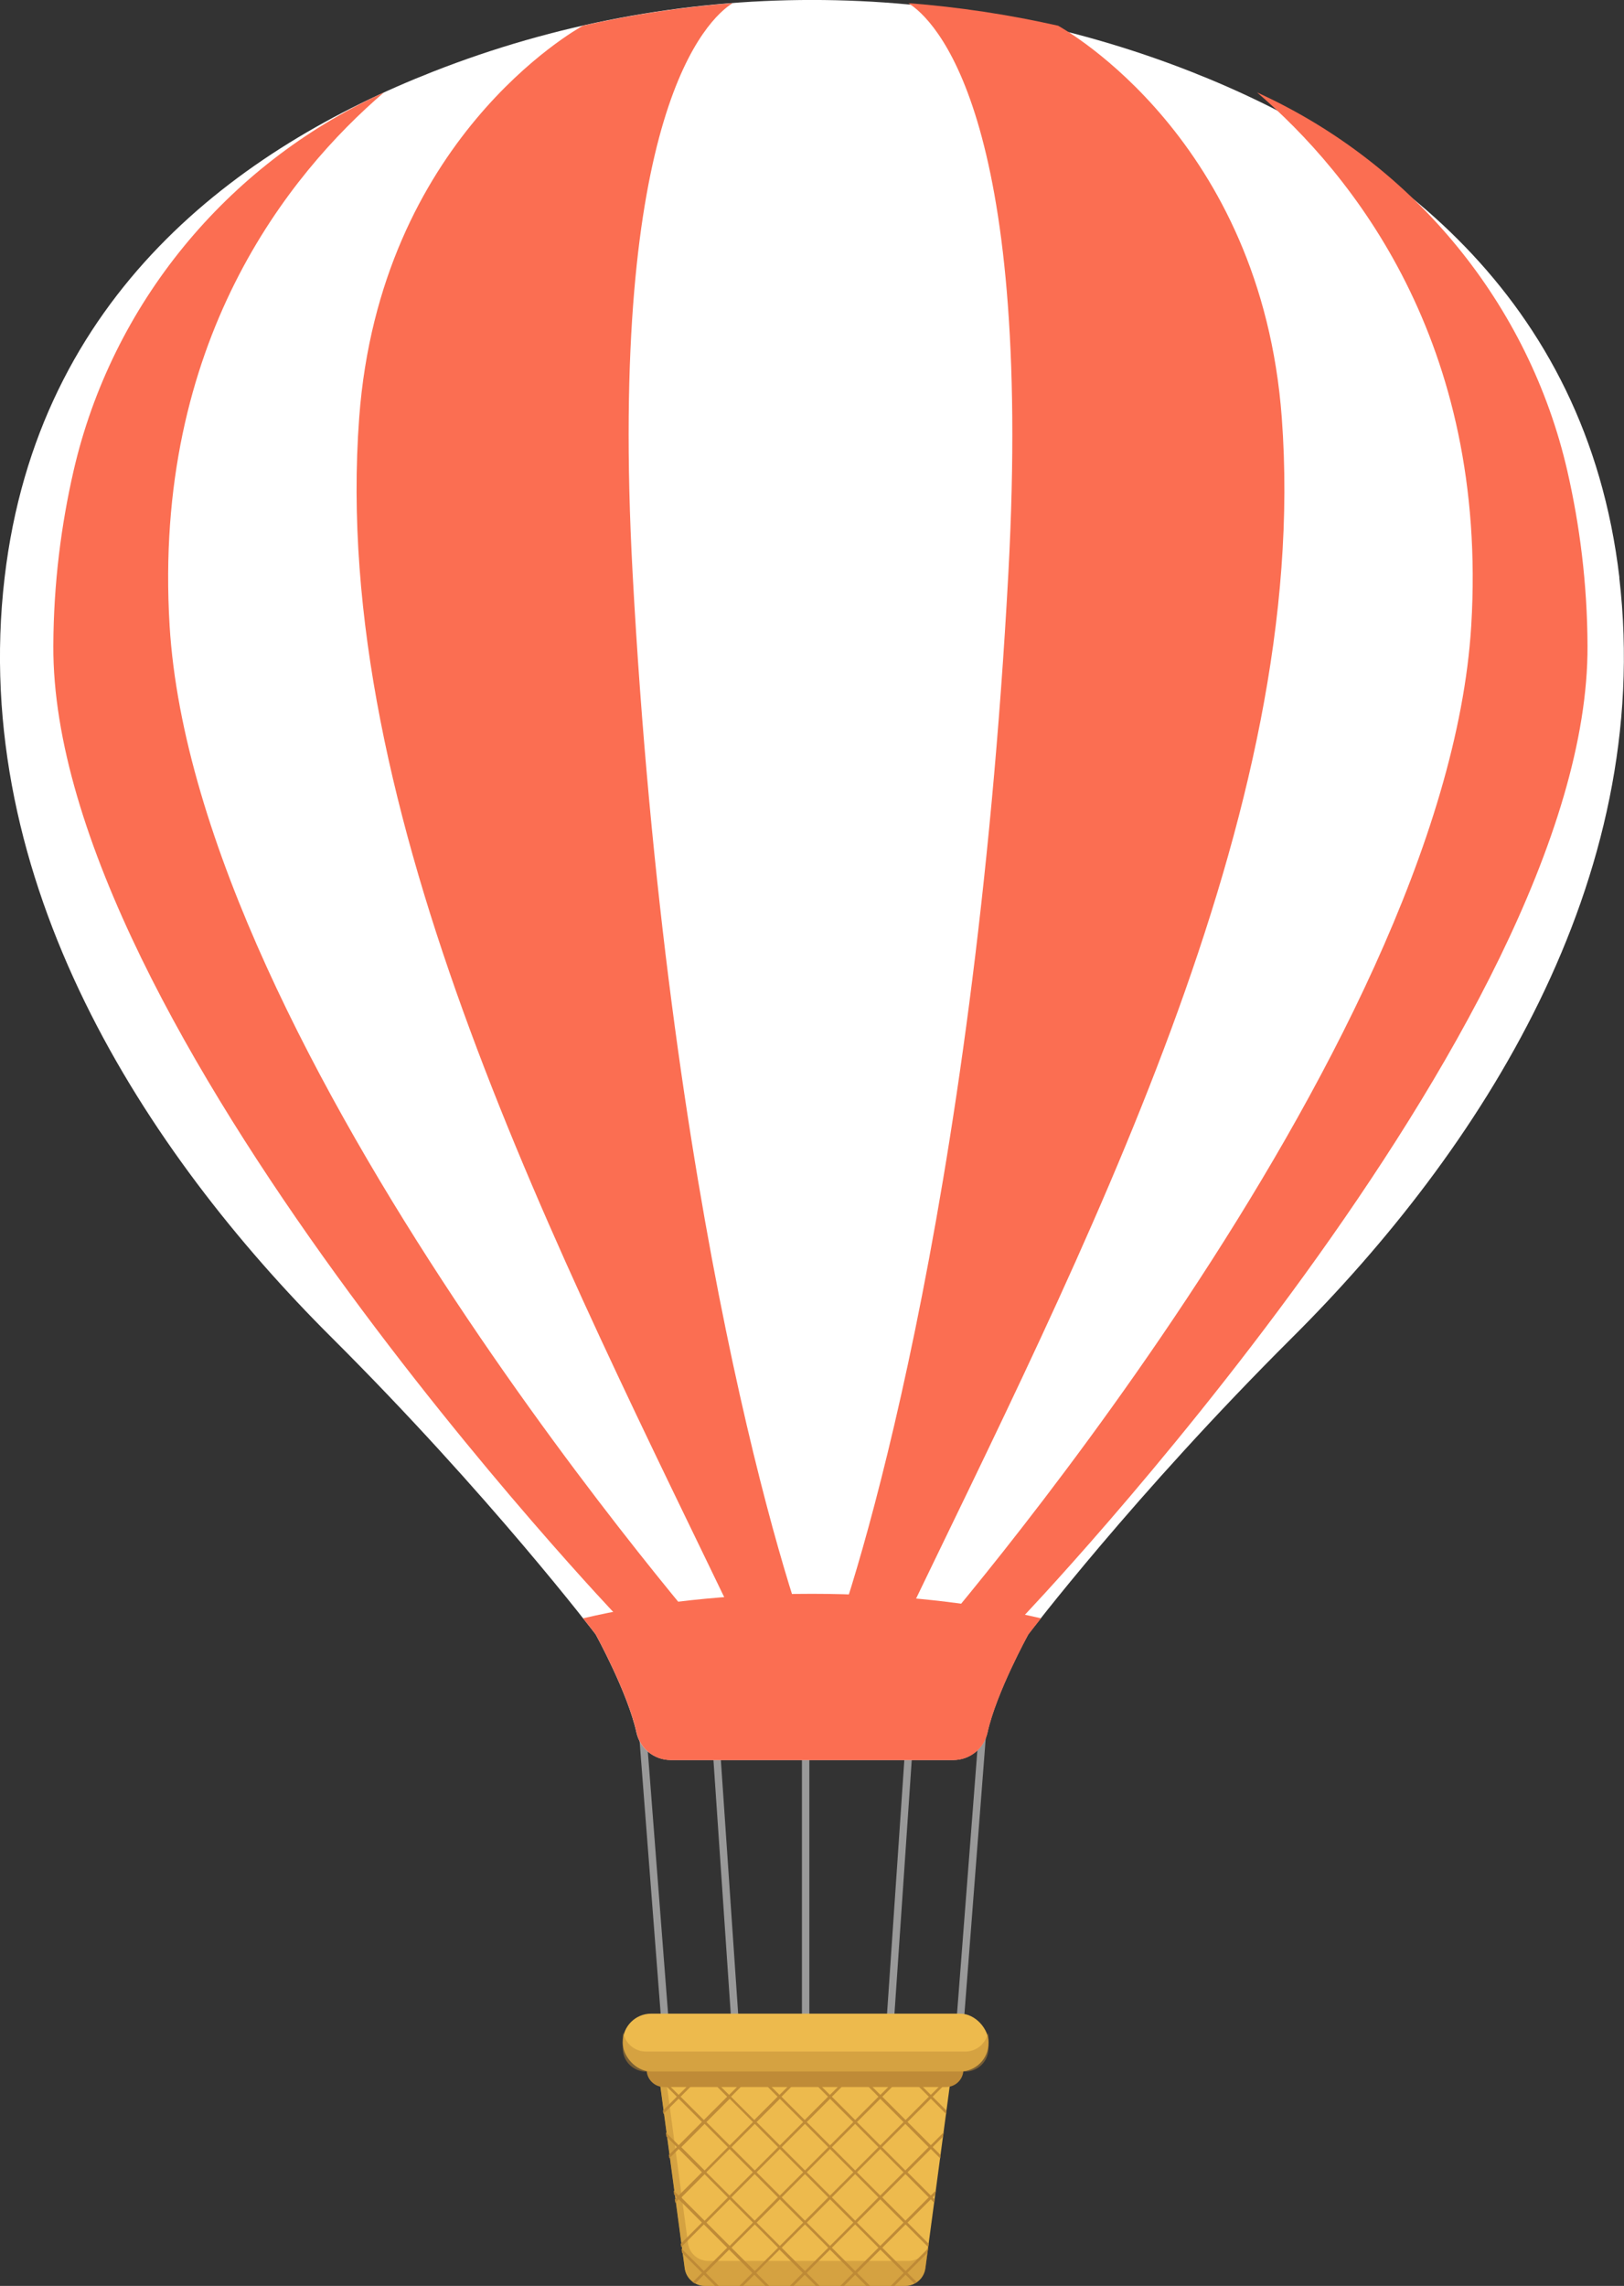 <?xml version="1.0" encoding="UTF-8"?> <svg xmlns="http://www.w3.org/2000/svg" id="_Слой_1" data-name="Слой 1" viewBox="0 0 133.96 188.5"><rect x="0" y="0" width="133.96" height="188.5" fill="#333333" stroke="none"/> <defs> <style> .cls-1 { fill: #fff; } .cls-2 { fill: #fb6e52; } .cls-3, .cls-4 { fill: #bf8b37; } .cls-5 { fill: #999; } .cls-4 { opacity: .5; } .cls-6 { fill: #edba4d; } </style> </defs> <g> <rect class="cls-5" x="66.15" y="142.01" width=".61" height="26.43"></rect> <g> <rect class="cls-5" x="52.39" y="109.48" width=".61" height="58.73" transform="translate(-10.54 4.47) rotate(-4.42)"></rect> <rect class="cls-5" x="59.58" y="142.63" width=".61" height="26.53" transform="translate(-10.46 4.43) rotate(-3.9)"></rect> </g> <g> <rect class="cls-5" x="51.98" y="138.54" width="58.73" height=".61" transform="translate(-63.35 209.26) rotate(-85.58)"></rect> <rect class="cls-5" x="60.9" y="155.59" width="26.53" height=".61" transform="translate(-86.41 219.29) rotate(-86.1)"></rect> </g> </g> <path class="cls-1" d="m133.58,47.63c-2.74-23.36-19.39-35.46-35.36-41.73-20.06-7.87-42.43-7.87-62.48,0C19.77,12.16,3.12,24.27.38,47.63c-2.94,25.07,11.58,47.33,26.97,62.66,13.03,12.98,21.78,24.48,21.78,24.48,0,0,2.64,4.78,3.37,8.1.29,1.32,1.46,2.26,2.81,2.26h23.33c1.35,0,2.52-.94,2.81-2.26.73-3.32,3.37-8.1,3.37-8.1,0,0,8.75-11.51,21.78-24.48,15.39-15.33,29.91-37.6,26.97-62.66Z"></path> <path class="cls-2" d="m66.98,131.43c-6.97,0-13.45.74-18.88,2.02.68.85,1.04,1.33,1.04,1.33,0,0,2.64,4.78,3.37,8.1.29,1.32,1.46,2.26,2.81,2.26h23.33c1.35,0,2.52-.94,2.81-2.26.73-3.32,3.37-8.1,3.37-8.1,0,0,.36-.47,1.04-1.33-5.43-1.27-11.92-2.02-18.88-2.02Z"></path> <path class="cls-2" d="m66.98,136.19c-2.06-4.88-11.95-36.16-14.8-88.97C50.14,9.25,58.32,1.59,60.43.26c-4.15.32-8.27.94-12.35,1.86-.57.32-16.74,9.39-18.45,32.31-2.44,32.7,16.25,68.46,31.69,100.55l5.66,1.22Z"></path> <path class="cls-2" d="m55.13,136.19h4.27S16.13,86.93,13.99,51.59C12.58,28.16,23.88,14.31,31.66,7.63c-.06.03-.13.06-.19.09-12.79,5.88-22.24,17.38-25.4,31.1-1.02,4.45-1.65,9.27-1.67,14.44-.15,31.23,46.77,80.29,46.77,80.29l3.96,2.64Z"></path> <path class="cls-2" d="m68.38,136.19c2.06-4.88,11.95-36.16,14.8-88.97C85.22,9.25,77.05,1.59,74.93.26c4.15.32,8.27.94,12.35,1.86.57.32,16.74,9.39,18.45,32.31,2.44,32.7-16.25,68.46-31.69,100.55l-5.66,1.22Z"></path> <path class="cls-2" d="m80.23,136.19h-4.27s43.27-49.26,45.4-84.61c1.41-23.42-9.88-37.27-17.67-43.96.06.03.13.06.19.09,12.79,5.88,22.24,17.38,25.4,31.1,1.02,4.45,1.65,9.27,1.67,14.44.15,31.23-46.77,80.29-46.77,80.29l-3.96,2.64Z"></path> <path class="cls-6" d="m74.66,188.5h-16.51c-.84,0-1.56-.62-1.67-1.46l-2.11-15.75h24.07l-2.11,15.75c-.11.84-.83,1.46-1.67,1.46Z"></path> <path class="cls-3" d="m75.43,188.31c.07-.03.13-.07.19-.12l-.77-.77,1.65-1.65.05-.35-1.85,1.85-1.92-1.92,1.92-1.92,1.87,1.87.04-.27-1.75-1.75,1.92-1.92.28.28.04-.27-.17-.17.22-.22.05-.35-.42.42-1.92-1.92,1.92-1.92.77.77.04-.27-.66-.66.86-.86.05-.35-1.06,1.06-1.92-1.92,1.92-1.92,1.26,1.26.04-.27-1.15-1.15,1.5-1.5.02-.12h-.2l-1.47,1.47-1.47-1.47h-.31l1.62,1.62-1.92,1.92-1.92-1.92,1.62-1.62h-.31l-1.47,1.47-1.47-1.47h-.31l1.62,1.62-1.92,1.92-1.92-1.92,1.62-1.62h-.31l-1.47,1.47-1.47-1.47h-.31l1.62,1.62-1.92,1.92-1.92-1.92,1.62-1.62h-.31l-1.47,1.47-1.47-1.47h-.31l1.62,1.62-1.92,1.92-1.92-1.92,1.62-1.62h-.31l-1.47,1.47-1.47-1.47h-.31l1.62,1.62-1.92,1.92-1.92-1.92,1.62-1.62h-.31l-1.47,1.47-1.47-1.47h-.2l.02.12,1.5,1.5-1.15,1.15.04.27,1.26-1.26,1.92,1.92-1.92,1.92-1.06-1.06.05.35.86.86-.66.66.04.27.77-.77,1.92,1.92-1.92,1.92-.42-.42.05.35.22.22-.17.17.04.27.28-.28,1.92,1.92-1.75,1.75.04.27,1.87-1.87,1.92,1.92-1.92,1.92-1.85-1.85.05.35,1.65,1.65-.77.77c.06.04.12.08.19.12l.73-.73.93.93h.31l-1.08-1.08,1.92-1.92,1.92,1.92-1.08,1.08h.31l.93-.93.93.93h.31l-1.08-1.08,1.92-1.92,1.92,1.92-1.08,1.08h.31l.93-.93.93.93h.31l-1.08-1.08,1.92-1.92,1.92,1.92-1.08,1.08h.31l.93-.93.93.93h.31l-1.08-1.08,1.92-1.92,1.92,1.92-1.08,1.08h.31l.93-.93.73.73Zm1.18-7.11l-1.92,1.92-1.92-1.92,1.92-1.92,1.92,1.92Zm-14.36-1.92l1.92,1.92-1.92,1.92-1.92-1.92,1.92-1.92Zm-2.07,1.77l-1.92-1.92,1.92-1.92,1.92,1.92-1.92,1.92Zm2.23-1.92l1.92-1.92,1.92,1.92-1.92,1.92-1.92-1.92Zm3.99.15l1.92,1.92-1.92,1.92-1.92-1.92,1.92-1.92Zm.15-.15l1.92-1.92,1.92,1.92-1.92,1.92-1.92-1.92Zm3.99.15l1.92,1.92-1.92,1.92-1.92-1.92,1.92-1.92Zm.15-.15l1.92-1.92,1.92,1.92-1.92,1.92-1.92-1.92Zm5.91-2.07l-1.92,1.92-1.92-1.92,1.92-1.92,1.92,1.92Zm-3.99-3.99l1.92,1.92-1.92,1.92-1.92-1.92,1.92-1.92Zm-.15,3.99l-1.92,1.92-1.92-1.92,1.92-1.92,1.92,1.92Zm-3.99-3.99l1.92,1.92-1.92,1.92-1.92-1.92,1.92-1.92Zm-.15,3.99l-1.92,1.92-1.92-1.92,1.92-1.92,1.92,1.92Zm-3.99-3.99l1.92,1.92-1.92,1.92-1.92-1.92,1.92-1.92Zm-.15,3.99l-1.92,1.92-1.92-1.92,1.92-1.92,1.92,1.92Zm-3.99-3.99l1.92,1.92-1.92,1.92-1.92-1.92,1.92-1.92Zm-3.99,3.99l1.92-1.92,1.92,1.92-1.92,1.92-1.92-1.92Zm0,4.15l1.92-1.92,1.92,1.92-1.92,1.92-1.92-1.92Zm2.07,2.07l1.92-1.92,1.92,1.92-1.92,1.92-1.92-1.92Zm3.99,3.99l-1.92-1.92,1.92-1.92,1.92,1.92-1.92,1.92Zm.15-3.99l1.92-1.92,1.92,1.92-1.92,1.92-1.92-1.92Zm3.99,3.99l-1.92-1.92,1.92-1.92,1.92,1.92-1.92,1.92Zm.15-3.99l1.92-1.92,1.92,1.92-1.92,1.92-1.92-1.92Zm3.99,3.99l-1.92-1.92,1.92-1.92,1.92,1.92-1.92,1.92Zm.15-3.99l1.92-1.92,1.92,1.92-1.92,1.92-1.92-1.92Z"></path> <path class="cls-4" d="m76.6,184.98c-.11.84-.83,1.46-1.67,1.46h-16.51c-.84,0-1.56-.62-1.67-1.46l-1.83-13.69h-.54l2.11,15.75c.11.84.83,1.46,1.67,1.46h16.51c.84,0,1.56-.62,1.67-1.46l2.11-15.75h0l-1.83,13.69Z"></path> <path class="cls-3" d="m53.34,169.55h26.13v1.12c0,.79-.64,1.43-1.43,1.43h-23.27c-.79,0-1.43-.64-1.43-1.43v-1.12h0Z"></path> <rect class="cls-6" x="51.37" y="166.05" width="30.17" height="4.77" rx="2.34" ry="2.34"></rect> <path class="cls-4" d="m79.61,169.18h-26.31c-.94,0-1.72-.67-1.89-1.56-.02.12-.04.24-.04.37v.91c0,1.07.86,1.93,1.93,1.93h26.31c1.07,0,1.93-.86,1.93-1.93v-.91c0-.13-.01-.25-.04-.37-.17.89-.95,1.56-1.89,1.56Z"></path> </svg> 